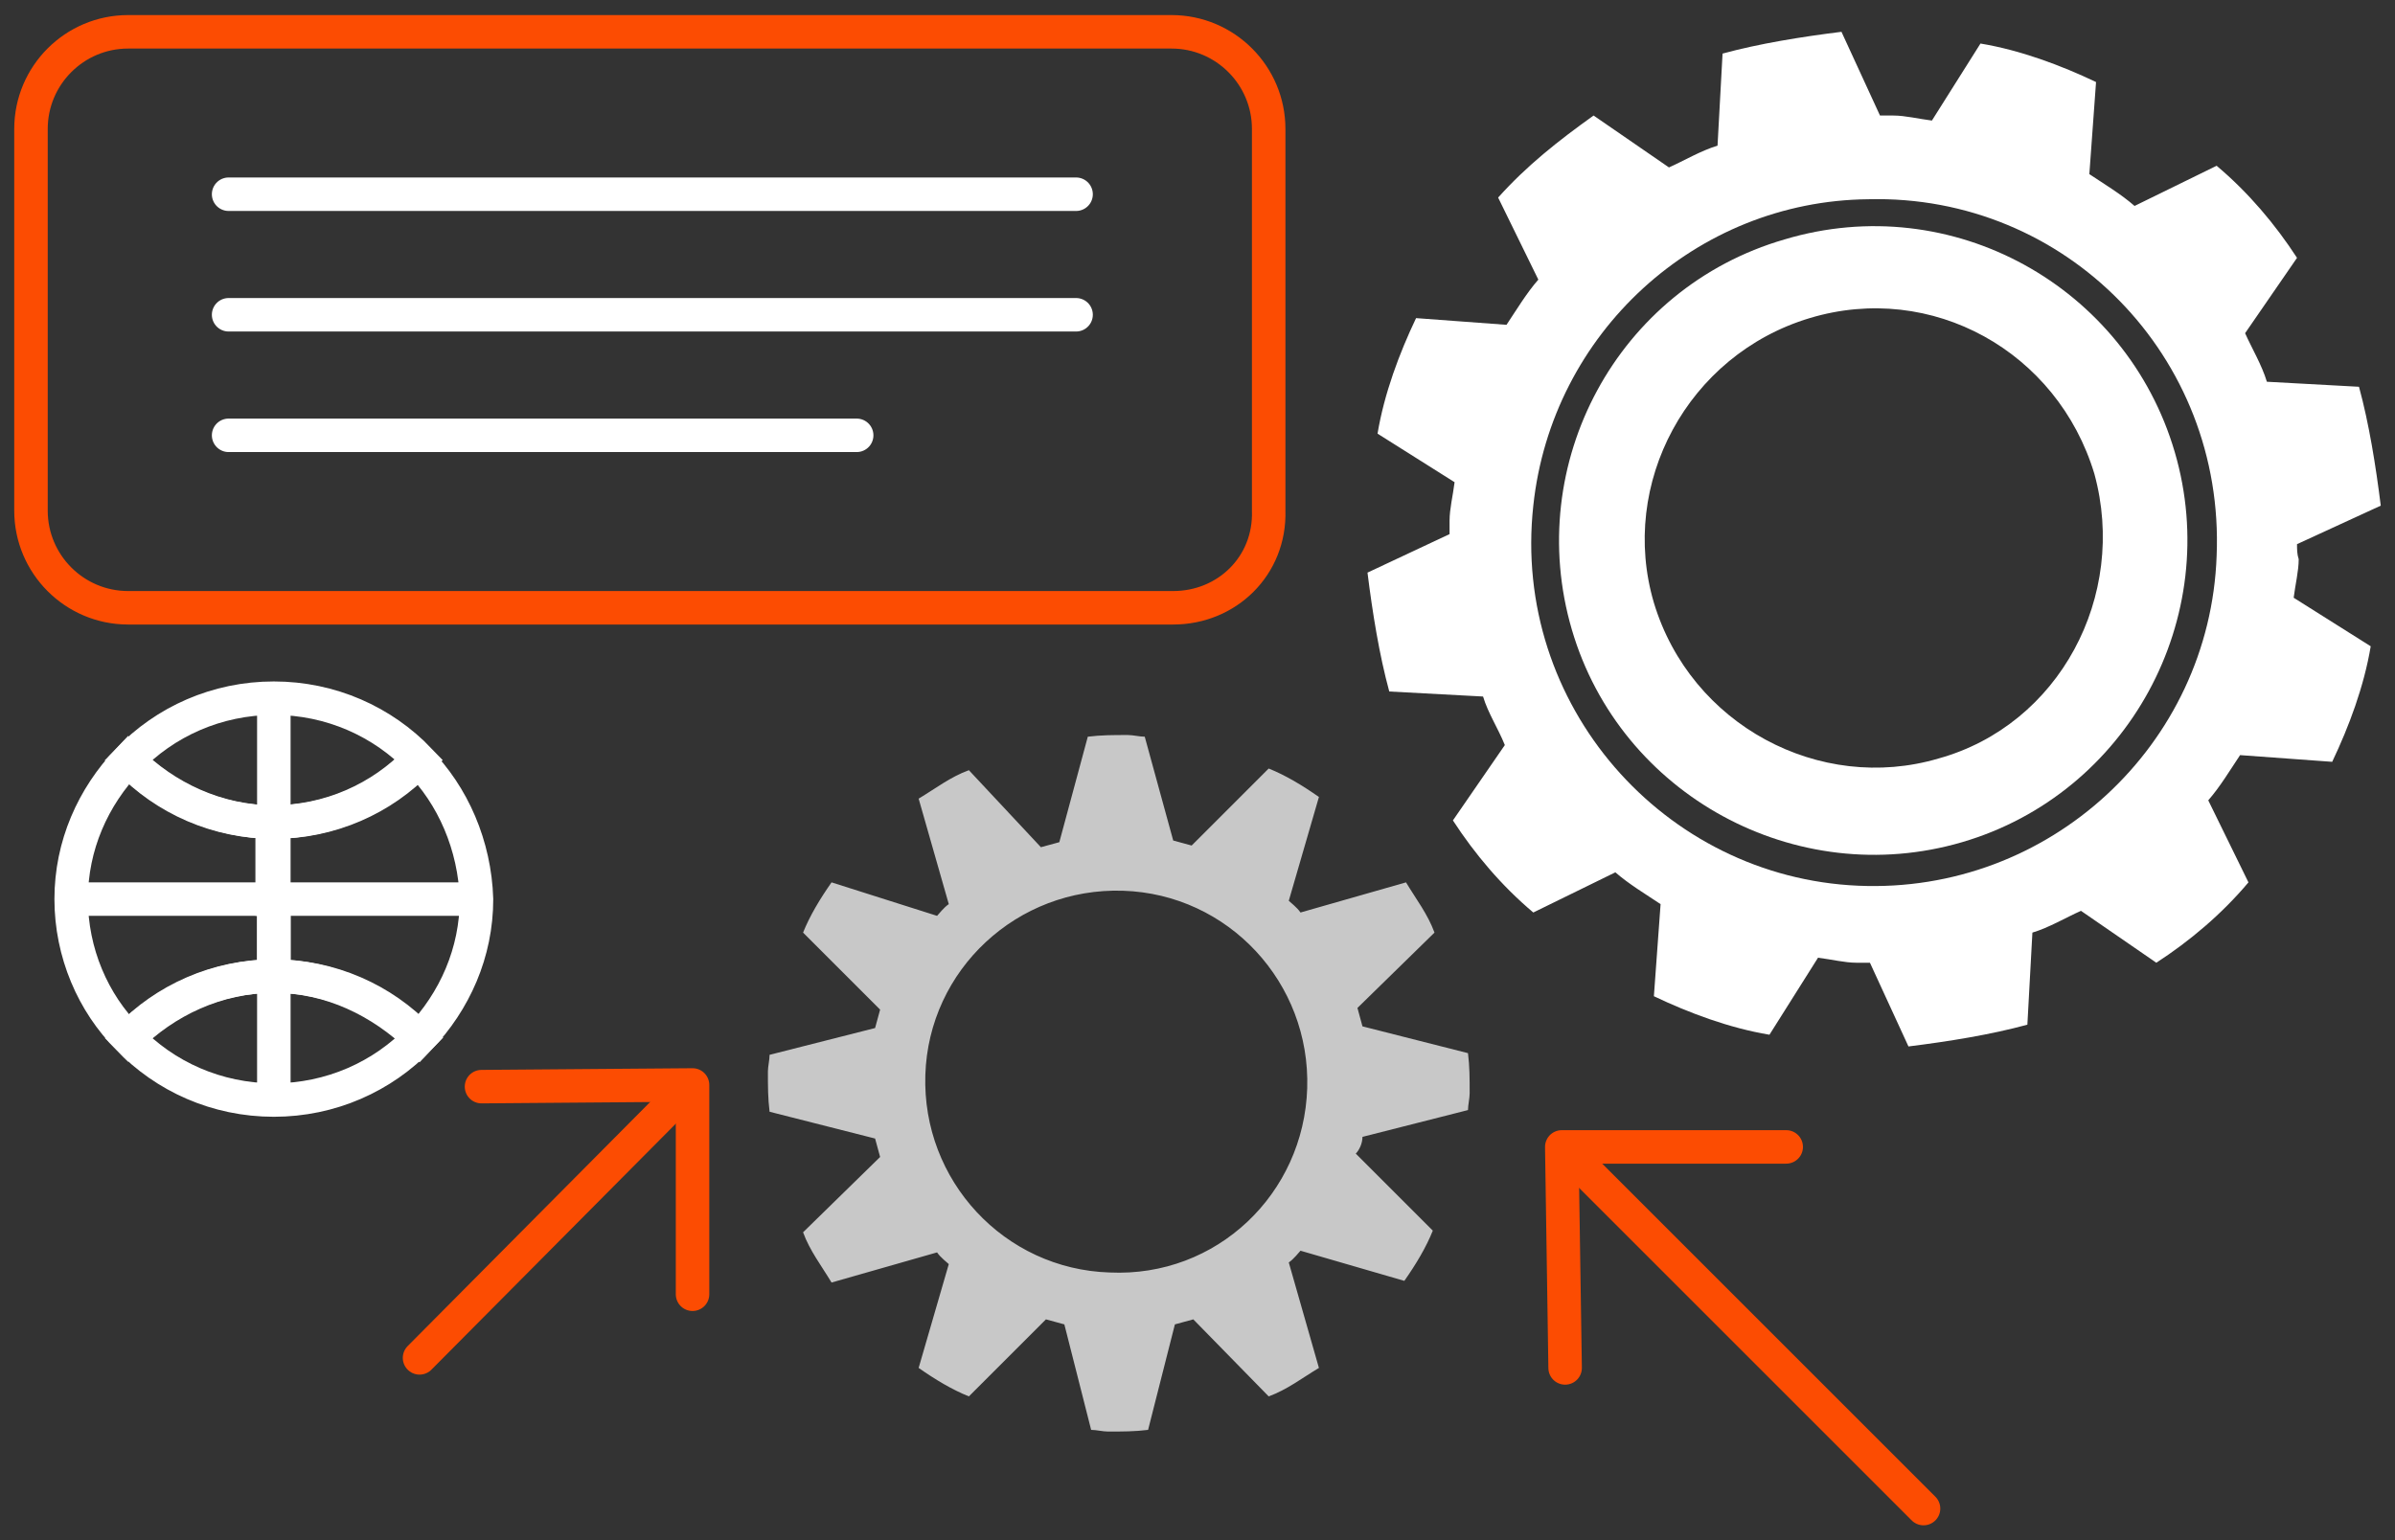 <svg width="143" height="92" viewBox="0 0 143 92" fill="none" xmlns="http://www.w3.org/2000/svg">
<rect x="0" y="0" width="143" height="92" fill="#333333" stroke="none"/>
<path d="M81.35 67.9L87.65 66.3C87.65 66 87.75 65.6 87.75 65.3C87.75 64.4 87.75 63.7 87.65 62.9L81.35 61.3C81.25 60.9 81.15 60.6 81.05 60.2L85.65 55.7C85.25 54.6 84.55 53.7 83.95 52.7L77.65 54.5C77.45 54.2 77.05 53.9 76.95 53.8L78.75 47.6C77.75 46.9 76.75 46.3 75.75 45.9L71.15 50.5C70.75 50.4 70.45 50.3 70.05 50.2L68.35 44C68.05 44 67.65 43.9 67.35 43.9C66.45 43.9 65.75 43.9 64.95 44L63.25 50.3C62.85 50.4 62.55 50.5 62.15 50.6L57.85 46C56.75 46.4 55.85 47.1 54.85 47.7L56.65 54C56.35 54.2 56.05 54.6 55.95 54.7L49.65 52.7C48.95 53.7 48.35 54.7 47.95 55.7L52.55 60.3C52.45 60.7 52.35 61 52.25 61.4L45.95 63C45.95 63.3 45.85 63.7 45.85 64C45.85 64.9 45.85 65.6 45.95 66.4L52.25 68C52.35 68.4 52.45 68.7 52.55 69.1L47.95 73.6C48.35 74.7 49.05 75.6 49.65 76.6L55.95 74.8C56.15 75.1 56.55 75.4 56.65 75.5L54.85 81.7C55.85 82.4 56.85 83 57.85 83.4L62.45 78.8C62.85 78.9 63.15 79 63.55 79.1L65.15 85.4C65.45 85.4 65.85 85.5 66.15 85.5C67.05 85.5 67.75 85.5 68.55 85.4L70.15 79.1C70.55 79 70.85 78.9 71.25 78.8L75.75 83.4C76.85 83 77.75 82.3 78.75 81.7L76.95 75.4C77.25 75.2 77.55 74.8 77.65 74.7L83.85 76.5C84.55 75.5 85.15 74.5 85.55 73.5L80.95 68.9C81.15 68.7 81.35 68.3 81.35 67.9ZM66.25 76C59.95 75.8 55.05 70.5 55.25 64.2C55.45 57.9 60.75 53 67.05 53.2C73.35 53.4 78.25 58.7 78.05 65C77.85 71.3 72.65 76.3 66.25 76Z" fill="#C8C8C8"/>
<path d="M137.15 32.5L142.15 30.2C141.85 27.8 141.45 25.3 140.85 23.1L135.35 22.8C135.05 21.8 134.45 20.8 134.05 19.9L137.15 15.4C135.85 13.4 134.25 11.5 132.35 9.9L127.45 12.3C126.65 11.6 125.65 11 124.75 10.4L125.15 4.9C123.05 3.9 120.65 3 118.25 2.6L115.35 7.2C114.55 7.1 113.75 6.9 113.05 6.9C112.75 6.9 112.55 6.9 112.25 6.9L109.95 1.9C107.55 2.2 105.05 2.6 102.85 3.2L102.55 8.7C101.55 9 100.55 9.6 99.65 10L95.15 6.9C93.05 8.4 91.15 9.9 89.45 11.8L91.85 16.7C91.15 17.5 90.55 18.5 89.95 19.4L84.55 19C83.55 21.1 82.65 23.5 82.25 25.9L86.85 28.8C86.75 29.6 86.55 30.4 86.55 31.1C86.55 31.4 86.55 31.6 86.55 31.9L81.65 34.2C81.95 36.6 82.35 39.1 82.95 41.3L88.55 41.6C88.85 42.6 89.45 43.5 89.85 44.5L86.75 49C88.05 51 89.65 52.9 91.55 54.5L96.45 52.1C97.25 52.8 98.25 53.4 99.15 54L98.75 59.5C100.85 60.5 103.25 61.4 105.65 61.8L108.55 57.2C109.35 57.3 110.15 57.5 110.85 57.5C111.15 57.5 111.35 57.5 111.65 57.5L113.95 62.5C116.35 62.2 118.85 61.8 121.05 61.2L121.35 55.7C122.35 55.4 123.35 54.8 124.25 54.4L128.75 57.5C130.75 56.2 132.65 54.6 134.25 52.7L131.85 47.8C132.55 47 133.15 46 133.75 45.1L139.25 45.5C140.25 43.4 141.15 41 141.55 38.6L136.95 35.7C137.05 34.9 137.25 34.1 137.25 33.4C137.15 33.1 137.15 32.8 137.15 32.5ZM132.35 33.2C131.95 44.5 122.35 53.4 110.95 52.9C99.35 52.4 90.25 42.1 91.55 30.2C92.65 19.9 101.25 12 111.55 11.9C123.35 11.6 132.85 21.3 132.35 33.2Z" fill="white"/>
<path d="M106.55 14.3C96.55 17.2 90.95 27.7 93.85 37.6C96.75 47.5 107.25 53.2 117.15 50.3C127.05 47.4 132.75 36.9 129.85 27C126.95 17.1 116.55 11.3 106.55 14.3ZM115.75 45.3C108.65 47.4 100.95 43.3 98.75 36C96.65 28.9 100.75 21.2 108.05 19C115.35 16.8 122.85 21 125.05 28.3C127.05 35.6 122.95 43.3 115.75 45.3Z" fill="white"/>
<path d="M70.05 36.3H7.65C4.45 36.3 1.85 33.7 1.85 30.5V7.7C1.85 4.5 4.45 1.9 7.65 1.9H69.95C73.15 1.9 75.75 4.5 75.75 7.7V30.5C75.85 33.8 73.25 36.3 70.05 36.3Z" stroke="#FC4C02" stroke-width="2" stroke-miterlimit="10" stroke-linecap="round"/>
<path d="M13.65 11.6H64.25" stroke="white" stroke-width="2" stroke-miterlimit="10" stroke-linecap="round"/>
<path d="M13.65 18.8H64.25" stroke="white" stroke-width="2" stroke-miterlimit="10" stroke-linecap="round"/>
<path d="M13.65 26H51.15" stroke="white" stroke-width="2" stroke-miterlimit="10" stroke-linecap="round"/>
<path d="M114.85 90.1L94.95 70.2" stroke="#FC4C02" stroke-width="2" stroke-miterlimit="10" stroke-linecap="round" stroke-linejoin="round"/>
<path d="M93.45 81.7L93.25 68.5H106.65" stroke="#FC4C02" stroke-width="2" stroke-miterlimit="10" stroke-linecap="round" stroke-linejoin="round"/>
<path d="M25.05 81.1L39.65 66.4" stroke="#FC4C02" stroke-width="2" stroke-miterlimit="10" stroke-linecap="round" stroke-linejoin="round"/>
<path d="M28.75 64.9L41.35 64.8V77.3" stroke="#FC4C02" stroke-width="2" stroke-miterlimit="10" stroke-linecap="round" stroke-linejoin="round"/>
<path d="M16.35 53.7V58.3C12.95 58.3 9.85 59.8 7.65 62C5.55 59.9 4.25 56.9 4.25 53.7C4.25 50.5 5.55 47.6 7.65 45.4C9.85 47.7 12.95 49.1 16.35 49.1V53.7ZM16.35 53.7H5.15" stroke="white" stroke-width="2" stroke-miterlimit="10" stroke-linecap="round"/>
<path d="M24.95 45.4C22.75 47.7 19.65 49.1 16.25 49.1V53.7H27.45H16.35V58.3C19.75 58.3 22.85 59.7 25.05 62C27.15 59.8 28.45 56.9 28.45 53.7C28.35 50.5 27.05 47.5 24.95 45.4Z" stroke="white" stroke-width="2" stroke-miterlimit="10" stroke-linecap="round"/>
<path d="M16.35 58.3V64.8M16.35 58.3C12.95 58.3 9.85 59.7 7.65 62C9.85 64.3 12.95 65.7 16.35 65.7C19.75 65.7 22.85 64.3 25.05 62C22.75 59.8 19.75 58.3 16.35 58.3Z" stroke="white" stroke-width="2" stroke-miterlimit="10" stroke-linecap="round"/>
<path d="M16.35 49.1V42.6M16.35 49.1C19.75 49.1 22.85 47.7 25.05 45.4C22.85 43.1 19.75 41.7 16.35 41.7C12.95 41.7 9.85 43.1 7.65 45.4C9.85 47.6 12.95 49.1 16.35 49.1Z" stroke="white" stroke-width="2" stroke-miterlimit="10" stroke-linecap="round"/>
</svg>
